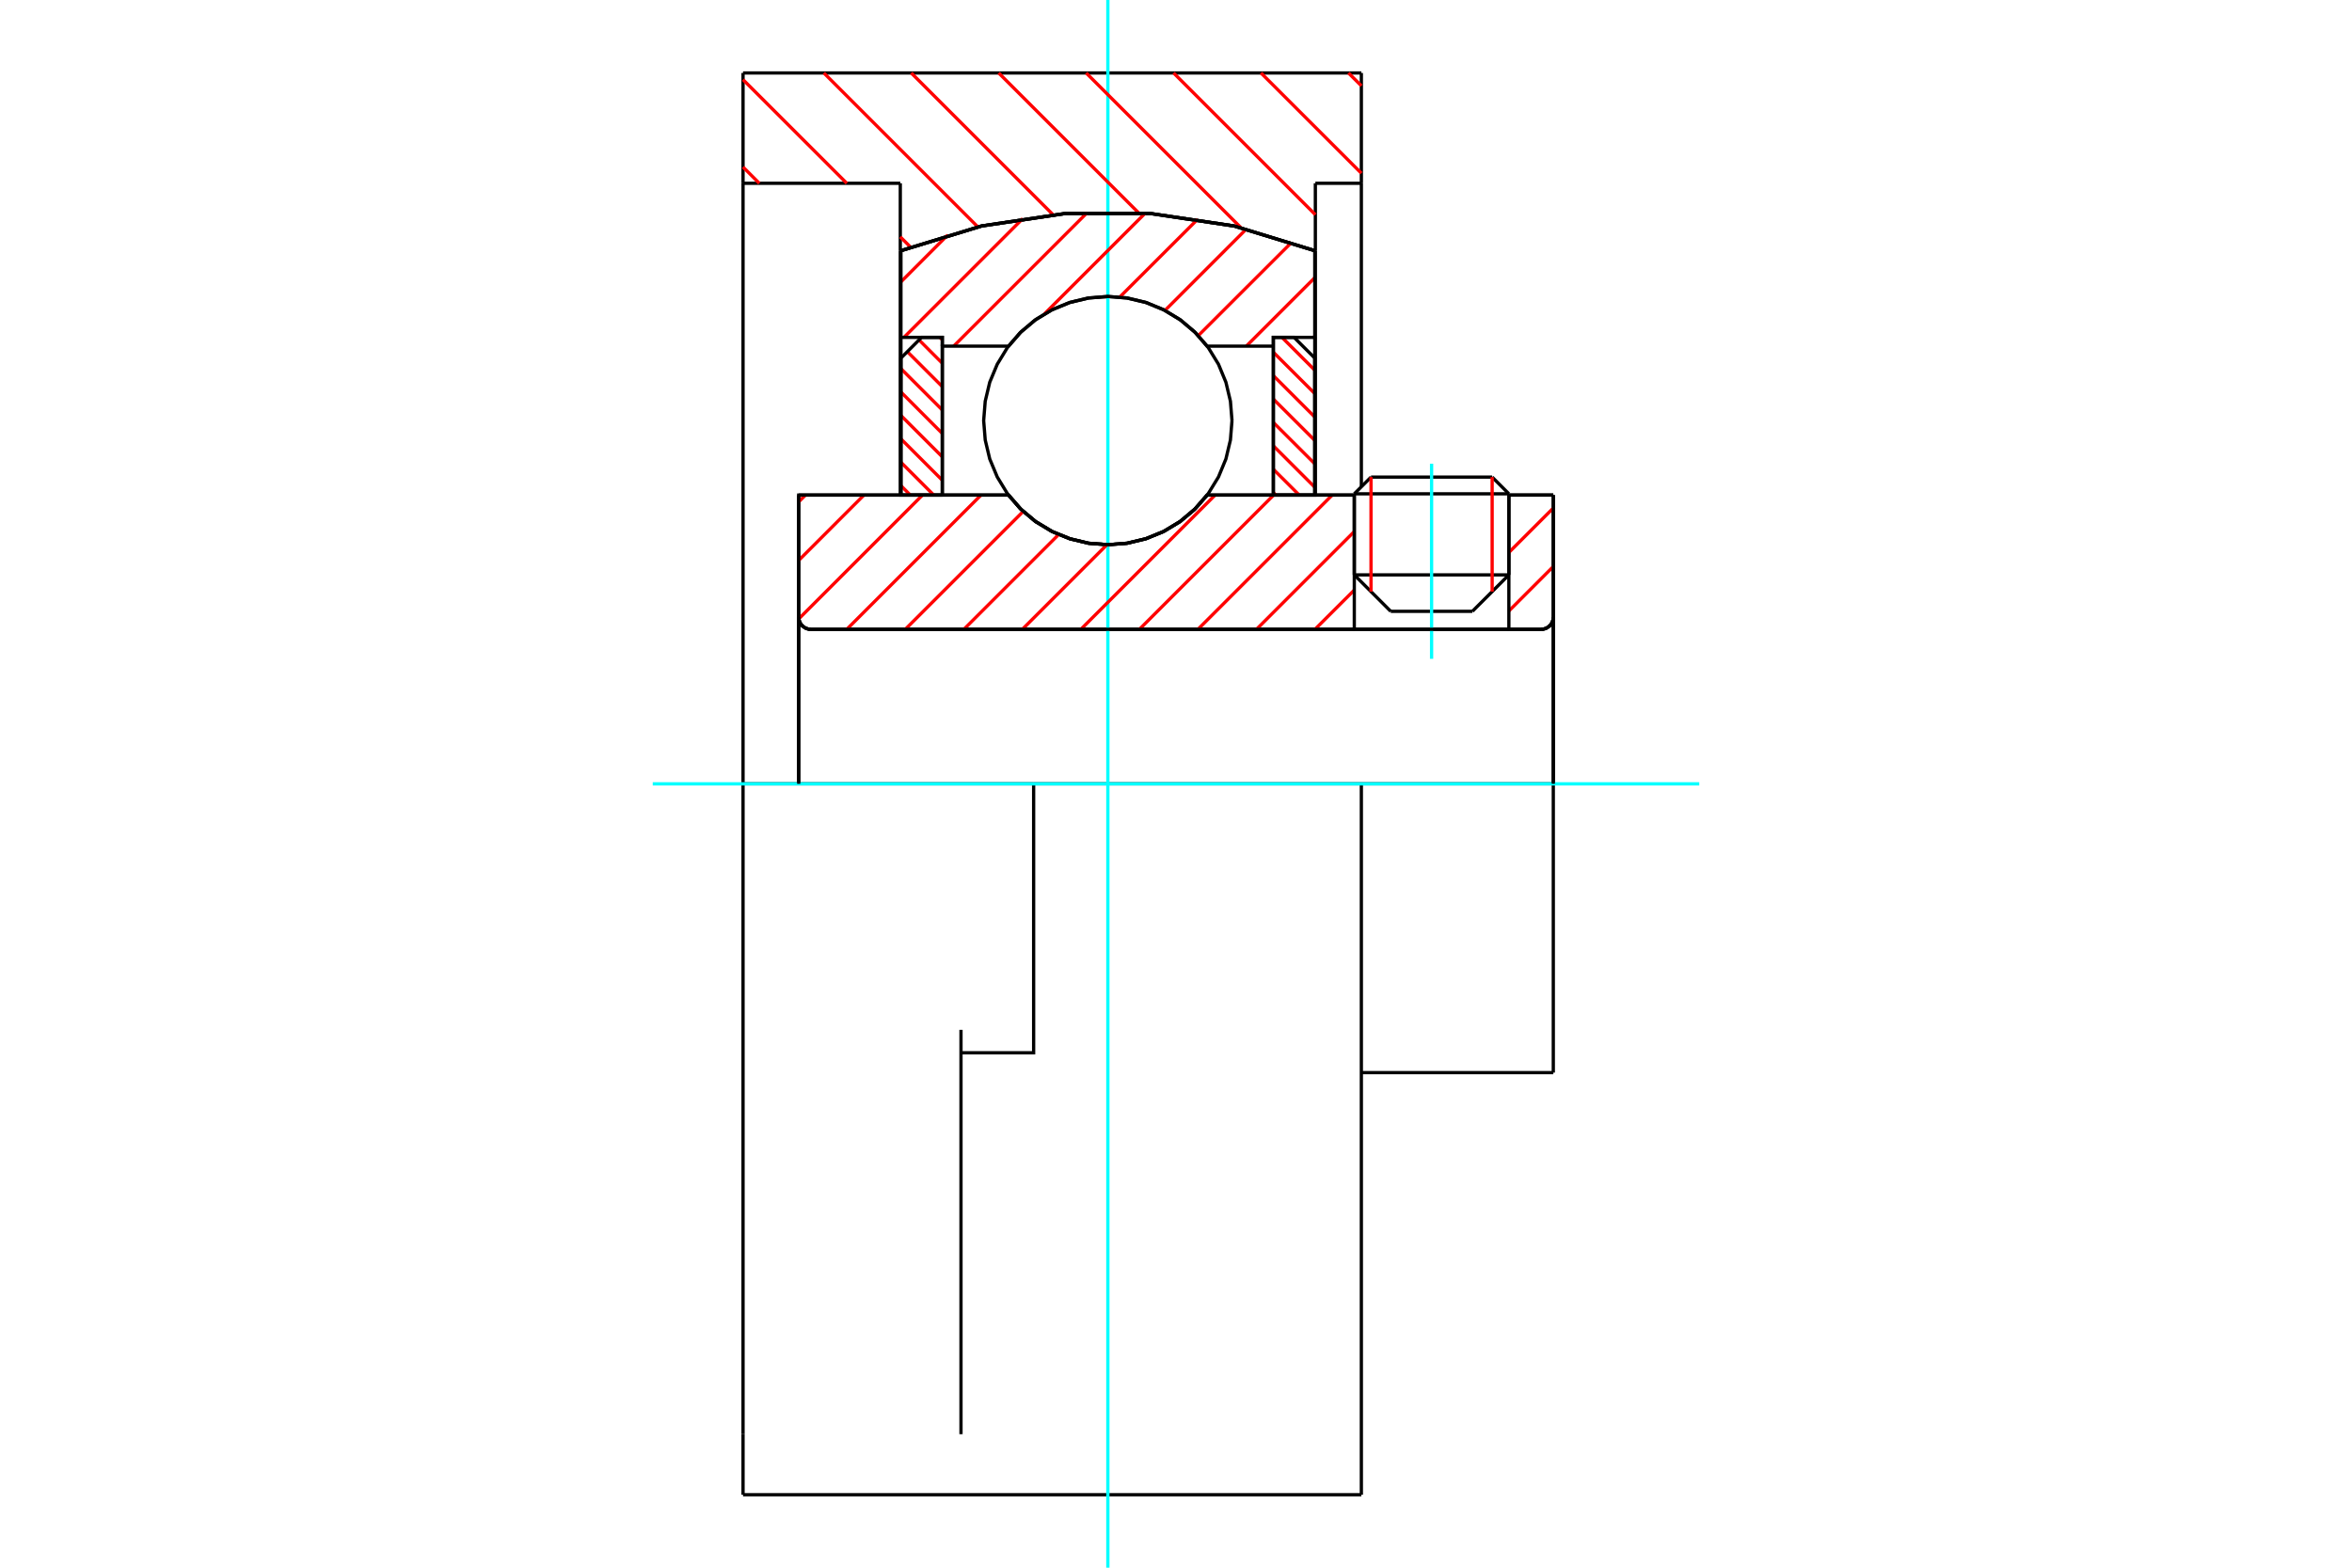 <?xml version="1.0" standalone="no"?>
<!DOCTYPE svg PUBLIC "-//W3C//DTD SVG 1.1//EN"
	"http://www.w3.org/Graphics/SVG/1.1/DTD/svg11.dtd">
<svg xmlns="http://www.w3.org/2000/svg" height="100%" width="100%" viewBox="0 0 36000 24000">
	<rect x="-1800" y="-1200" width="39600" height="26400" style="fill:#FFF"/>
	<g style="fill:none; fill-rule:evenodd" transform="matrix(1 0 0 1 0 0)">
		<g style="fill:none; stroke:#000; stroke-width:50; shape-rendering:geometricPrecision">
			<line x1="23095" y1="7560" x2="20729" y2="7560"/>
			<line x1="20985" y1="7304" x2="22839" y2="7304"/>
			<line x1="20729" y1="8801" x2="23095" y2="8801"/>
			<line x1="22536" y1="9359" x2="21287" y2="9359"/>
			<polyline points="23589,9634 23618,9632 23646,9625 23673,9614 23698,9598 23721,9579 23740,9557 23755,9532 23766,9505 23773,9477 23775,9448"/>
			<line x1="23775" y1="7579" x2="23775" y2="9448"/>
			<line x1="23095" y1="7579" x2="23775" y2="7579"/>
			<line x1="18477" y1="7579" x2="20729" y2="7579"/>
			<polyline points="15436,7579 15630,7800 15855,7988 16107,8139 16379,8249 16664,8317 16957,8339 17249,8317 17535,8249 17806,8139 18058,7988 18283,7800 18477,7579"/>
			<line x1="12225" y1="7579" x2="15436" y2="7579"/>
			<line x1="12225" y1="9448" x2="12225" y2="7579"/>
			<polyline points="12225,9448 12227,9477 12234,9505 12245,9532 12260,9557 12279,9579 12302,9598 12327,9614 12354,9625 12382,9632 12411,9634"/>
			<line x1="23589" y1="9634" x2="12411" y2="9634"/>
			<line x1="23775" y1="12000" x2="20837" y2="12000"/>
			<line x1="23775" y1="9448" x2="23775" y2="12000"/>
			<line x1="23775" y1="16421" x2="23775" y2="12000"/>
			<line x1="12225" y1="9448" x2="12225" y2="12000"/>
			<line x1="20985" y1="7304" x2="20729" y2="7560"/>
			<line x1="23095" y1="7560" x2="22839" y2="7304"/>
			<line x1="22536" y1="9359" x2="23095" y2="8801"/>
			<line x1="20729" y1="8801" x2="21287" y2="9359"/>
			<line x1="20729" y1="7560" x2="20729" y2="8801"/>
			<line x1="23095" y1="8801" x2="23095" y2="7560"/>
			<polyline points="23589,9634 23618,9632 23646,9625 23673,9614 23698,9598 23721,9579 23740,9557 23755,9532 23766,9505 23773,9477 23775,9448"/>
			<line x1="20837" y1="16421" x2="23775" y2="16421"/>
			<polyline points="12225,9448 12227,9477 12234,9505 12245,9532 12260,9557 12279,9579 12302,9598 12327,9614 12354,9625 12382,9632 12411,9634"/>
			<line x1="15821" y1="12000" x2="11373" y2="12000"/>
			<line x1="20837" y1="12000" x2="15821" y2="12000"/>
			<line x1="13780" y1="2806" x2="11373" y2="2806"/>
			<line x1="13780" y1="3841" x2="13780" y2="2806"/>
			<polyline points="20133,3841 18891,3460 17606,3268 16307,3268 15022,3460 13780,3841"/>
			<line x1="20133" y1="2806" x2="20133" y2="3841"/>
			<line x1="20837" y1="2806" x2="20133" y2="2806"/>
			<line x1="20837" y1="1117" x2="20837" y2="2806"/>
			<line x1="11373" y1="1117" x2="20837" y2="1117"/>
			<line x1="11373" y1="2806" x2="11373" y2="1117"/>
			<line x1="20837" y1="12000" x2="20837" y2="22883"/>
			<line x1="20837" y1="2806" x2="20837" y2="7452"/>
			<line x1="20133" y1="3841" x2="20133" y2="7574"/>
			<line x1="11373" y1="22883" x2="11373" y2="21956"/>
			<line x1="13780" y1="7574" x2="13780" y2="3841"/>
			<line x1="11373" y1="12000" x2="11373" y2="2806"/>
			<polyline points="11373,21956 11373,15766 11373,12000"/>
			<line x1="14709" y1="21956" x2="14709" y2="15766"/>
			<polyline points="14709,16117 15821,16117 15821,12000"/>
			<line x1="11373" y1="22883" x2="20837" y2="22883"/>
		</g>
		<g style="fill:none; stroke:#0FF; stroke-width:50; shape-rendering:geometricPrecision">
			<line x1="21912" y1="10086" x2="21912" y2="7099"/>
			<line x1="16957" y1="24000" x2="16957" y2="0"/>
			<line x1="9991" y1="12000" x2="26009" y2="12000"/>
		</g>
		<g style="fill:none; stroke:#F00; stroke-width:50; shape-rendering:geometricPrecision">
			<line x1="20640" y1="1117" x2="20837" y2="1314"/>
			<line x1="19301" y1="1117" x2="20837" y2="2652"/>
			<line x1="17963" y1="1117" x2="20133" y2="3287"/>
			<line x1="16625" y1="1117" x2="18995" y2="3487"/>
			<line x1="15286" y1="1117" x2="17427" y2="3258"/>
			<line x1="13948" y1="1117" x2="16120" y2="3289"/>
			<line x1="12610" y1="1117" x2="14970" y2="3477"/>
			<line x1="11373" y1="1219" x2="12961" y2="2806"/>
			<line x1="13780" y1="3626" x2="13938" y2="3784"/>
			<line x1="11373" y1="2557" x2="11622" y2="2806"/>
		</g>
		<g style="fill:none; stroke:#000; stroke-width:50; shape-rendering:geometricPrecision">
			<polyline points="20133,3841 18891,3460 17606,3268 16307,3268 15022,3460 13780,3841"/>
		</g>
		<g style="fill:none; stroke:#F00; stroke-width:50; shape-rendering:geometricPrecision">
			<line x1="22839" y1="7304" x2="22839" y2="9057"/>
			<line x1="20985" y1="9057" x2="20985" y2="7304"/>
			<line x1="13790" y1="7435" x2="13933" y2="7579"/>
			<line x1="13790" y1="7077" x2="14292" y2="7579"/>
			<line x1="13790" y1="6719" x2="14423" y2="7352"/>
			<line x1="13790" y1="6361" x2="14423" y2="6994"/>
			<line x1="13790" y1="6002" x2="14423" y2="6636"/>
			<line x1="13790" y1="5644" x2="14423" y2="6277"/>
			<line x1="13888" y1="5384" x2="14423" y2="5919"/>
			<line x1="14067" y1="5204" x2="14423" y2="5561"/>
			<line x1="14386" y1="5165" x2="14423" y2="5202"/>
		</g>
		<g style="fill:none; stroke:#000; stroke-width:50; shape-rendering:geometricPrecision">
			<polyline points="14423,7579 14423,5165 14106,5165 13790,5482 13790,7579 14423,7579"/>
		</g>
		<g style="fill:none; stroke:#F00; stroke-width:50; shape-rendering:geometricPrecision">
			<line x1="19622" y1="5165" x2="20124" y2="5667"/>
			<line x1="19490" y1="5392" x2="20124" y2="6025"/>
			<line x1="19490" y1="5750" x2="20124" y2="6384"/>
			<line x1="19490" y1="6109" x2="20124" y2="6742"/>
			<line x1="19490" y1="6467" x2="20124" y2="7100"/>
			<line x1="19490" y1="6825" x2="20124" y2="7459"/>
			<line x1="19490" y1="7184" x2="19886" y2="7579"/>
			<line x1="19490" y1="7542" x2="19528" y2="7579"/>
		</g>
		<g style="fill:none; stroke:#000; stroke-width:50; shape-rendering:geometricPrecision">
			<polyline points="19490,7579 19490,5165 19807,5165 20124,5482 20124,7579 19490,7579"/>
			<polyline points="18857,6439 18833,6142 18764,5852 18650,5576 18494,5322 18300,5095 18074,4902 17819,4746 17544,4632 17254,4562 16957,4539 16659,4562 16369,4632 16094,4746 15840,4902 15613,5095 15419,5322 15264,5576 15149,5852 15080,6142 15056,6439 15080,6736 15149,7026 15264,7302 15419,7556 15613,7783 15840,7976 16094,8132 16369,8246 16659,8316 16957,8339 17254,8316 17544,8246 17819,8132 18074,7976 18300,7783 18494,7556 18650,7302 18764,7026 18833,6736 18857,6439"/>
		</g>
		<g style="fill:none; stroke:#F00; stroke-width:50; shape-rendering:geometricPrecision">
			<line x1="20124" y1="5147" x2="20106" y2="5165"/>
			<line x1="20124" y1="4251" x2="19076" y2="5299"/>
			<line x1="19768" y1="3712" x2="18341" y2="5138"/>
			<line x1="19078" y1="3505" x2="17831" y2="4753"/>
			<line x1="18331" y1="3357" x2="17139" y2="4548"/>
			<line x1="17527" y1="3265" x2="15985" y2="4807"/>
			<line x1="16642" y1="3254" x2="14597" y2="5299"/>
			<line x1="15656" y1="3345" x2="13836" y2="5165"/>
			<line x1="14506" y1="3598" x2="13790" y2="4315"/>
		</g>
		<g style="fill:none; stroke:#000; stroke-width:50; shape-rendering:geometricPrecision">
			<polyline points="13790,7579 13790,5165 13790,3837"/>
			<polyline points="20124,3837 18885,3459 17604,3268 16309,3268 15028,3459 13790,3837"/>
			<polyline points="20124,3837 20124,5165 19490,5165 19490,5299 19490,7579"/>
			<polyline points="19490,5299 18477,5299 18283,5079 18058,4891 17806,4740 17535,4629 17249,4562 16957,4539 16664,4562 16379,4629 16107,4740 15855,4891 15630,5079 15436,5299 14423,5299 14423,7579"/>
			<polyline points="14423,5299 14423,5165 13790,5165"/>
			<line x1="20124" y1="5165" x2="20124" y2="7579"/>
		</g>
		<g style="fill:none; stroke:#F00; stroke-width:50; shape-rendering:geometricPrecision">
			<line x1="23775" y1="8673" x2="23095" y2="9354"/>
			<line x1="23775" y1="7778" x2="23095" y2="8458"/>
			<line x1="20729" y1="9033" x2="20127" y2="9634"/>
			<line x1="20729" y1="8137" x2="19232" y2="9634"/>
			<line x1="20391" y1="7579" x2="18336" y2="9634"/>
			<line x1="19495" y1="7579" x2="17440" y2="9634"/>
			<line x1="18599" y1="7579" x2="16544" y2="9634"/>
			<line x1="16944" y1="8338" x2="15648" y2="9634"/>
			<line x1="16204" y1="8183" x2="14753" y2="9634"/>
			<line x1="15662" y1="7829" x2="13857" y2="9634"/>
			<line x1="15016" y1="7579" x2="12961" y2="9634"/>
			<line x1="14120" y1="7579" x2="12227" y2="9473"/>
			<line x1="13224" y1="7579" x2="12225" y2="8579"/>
			<line x1="12329" y1="7579" x2="12225" y2="7683"/>
		</g>
		<g style="fill:none; stroke:#000; stroke-width:50; shape-rendering:geometricPrecision">
			<line x1="23775" y1="12000" x2="23775" y2="7579"/>
			<polyline points="23589,9634 23618,9632 23646,9625 23673,9614 23698,9598 23721,9579 23740,9557 23755,9532 23766,9505 23773,9477 23775,9448"/>
			<polyline points="23589,9634 23095,9634 23095,7579"/>
			<polyline points="23095,9634 20729,9634 20729,7579"/>
			<line x1="20729" y1="9634" x2="12411" y2="9634"/>
			<polyline points="12225,9448 12227,9477 12234,9505 12245,9532 12260,9557 12279,9579 12302,9598 12327,9614 12354,9625 12382,9632 12411,9634"/>
			<polyline points="12225,9448 12225,7579 12858,7579 15436,7579 15630,7800 15855,7988 16107,8139 16379,8249 16664,8317 16957,8339 17249,8317 17535,8249 17806,8139 18058,7988 18283,7800 18477,7579 20729,7579"/>
			<line x1="23095" y1="7579" x2="23775" y2="7579"/>
			<line x1="12225" y1="12000" x2="12225" y2="9448"/>
		</g>
	</g>
</svg>
